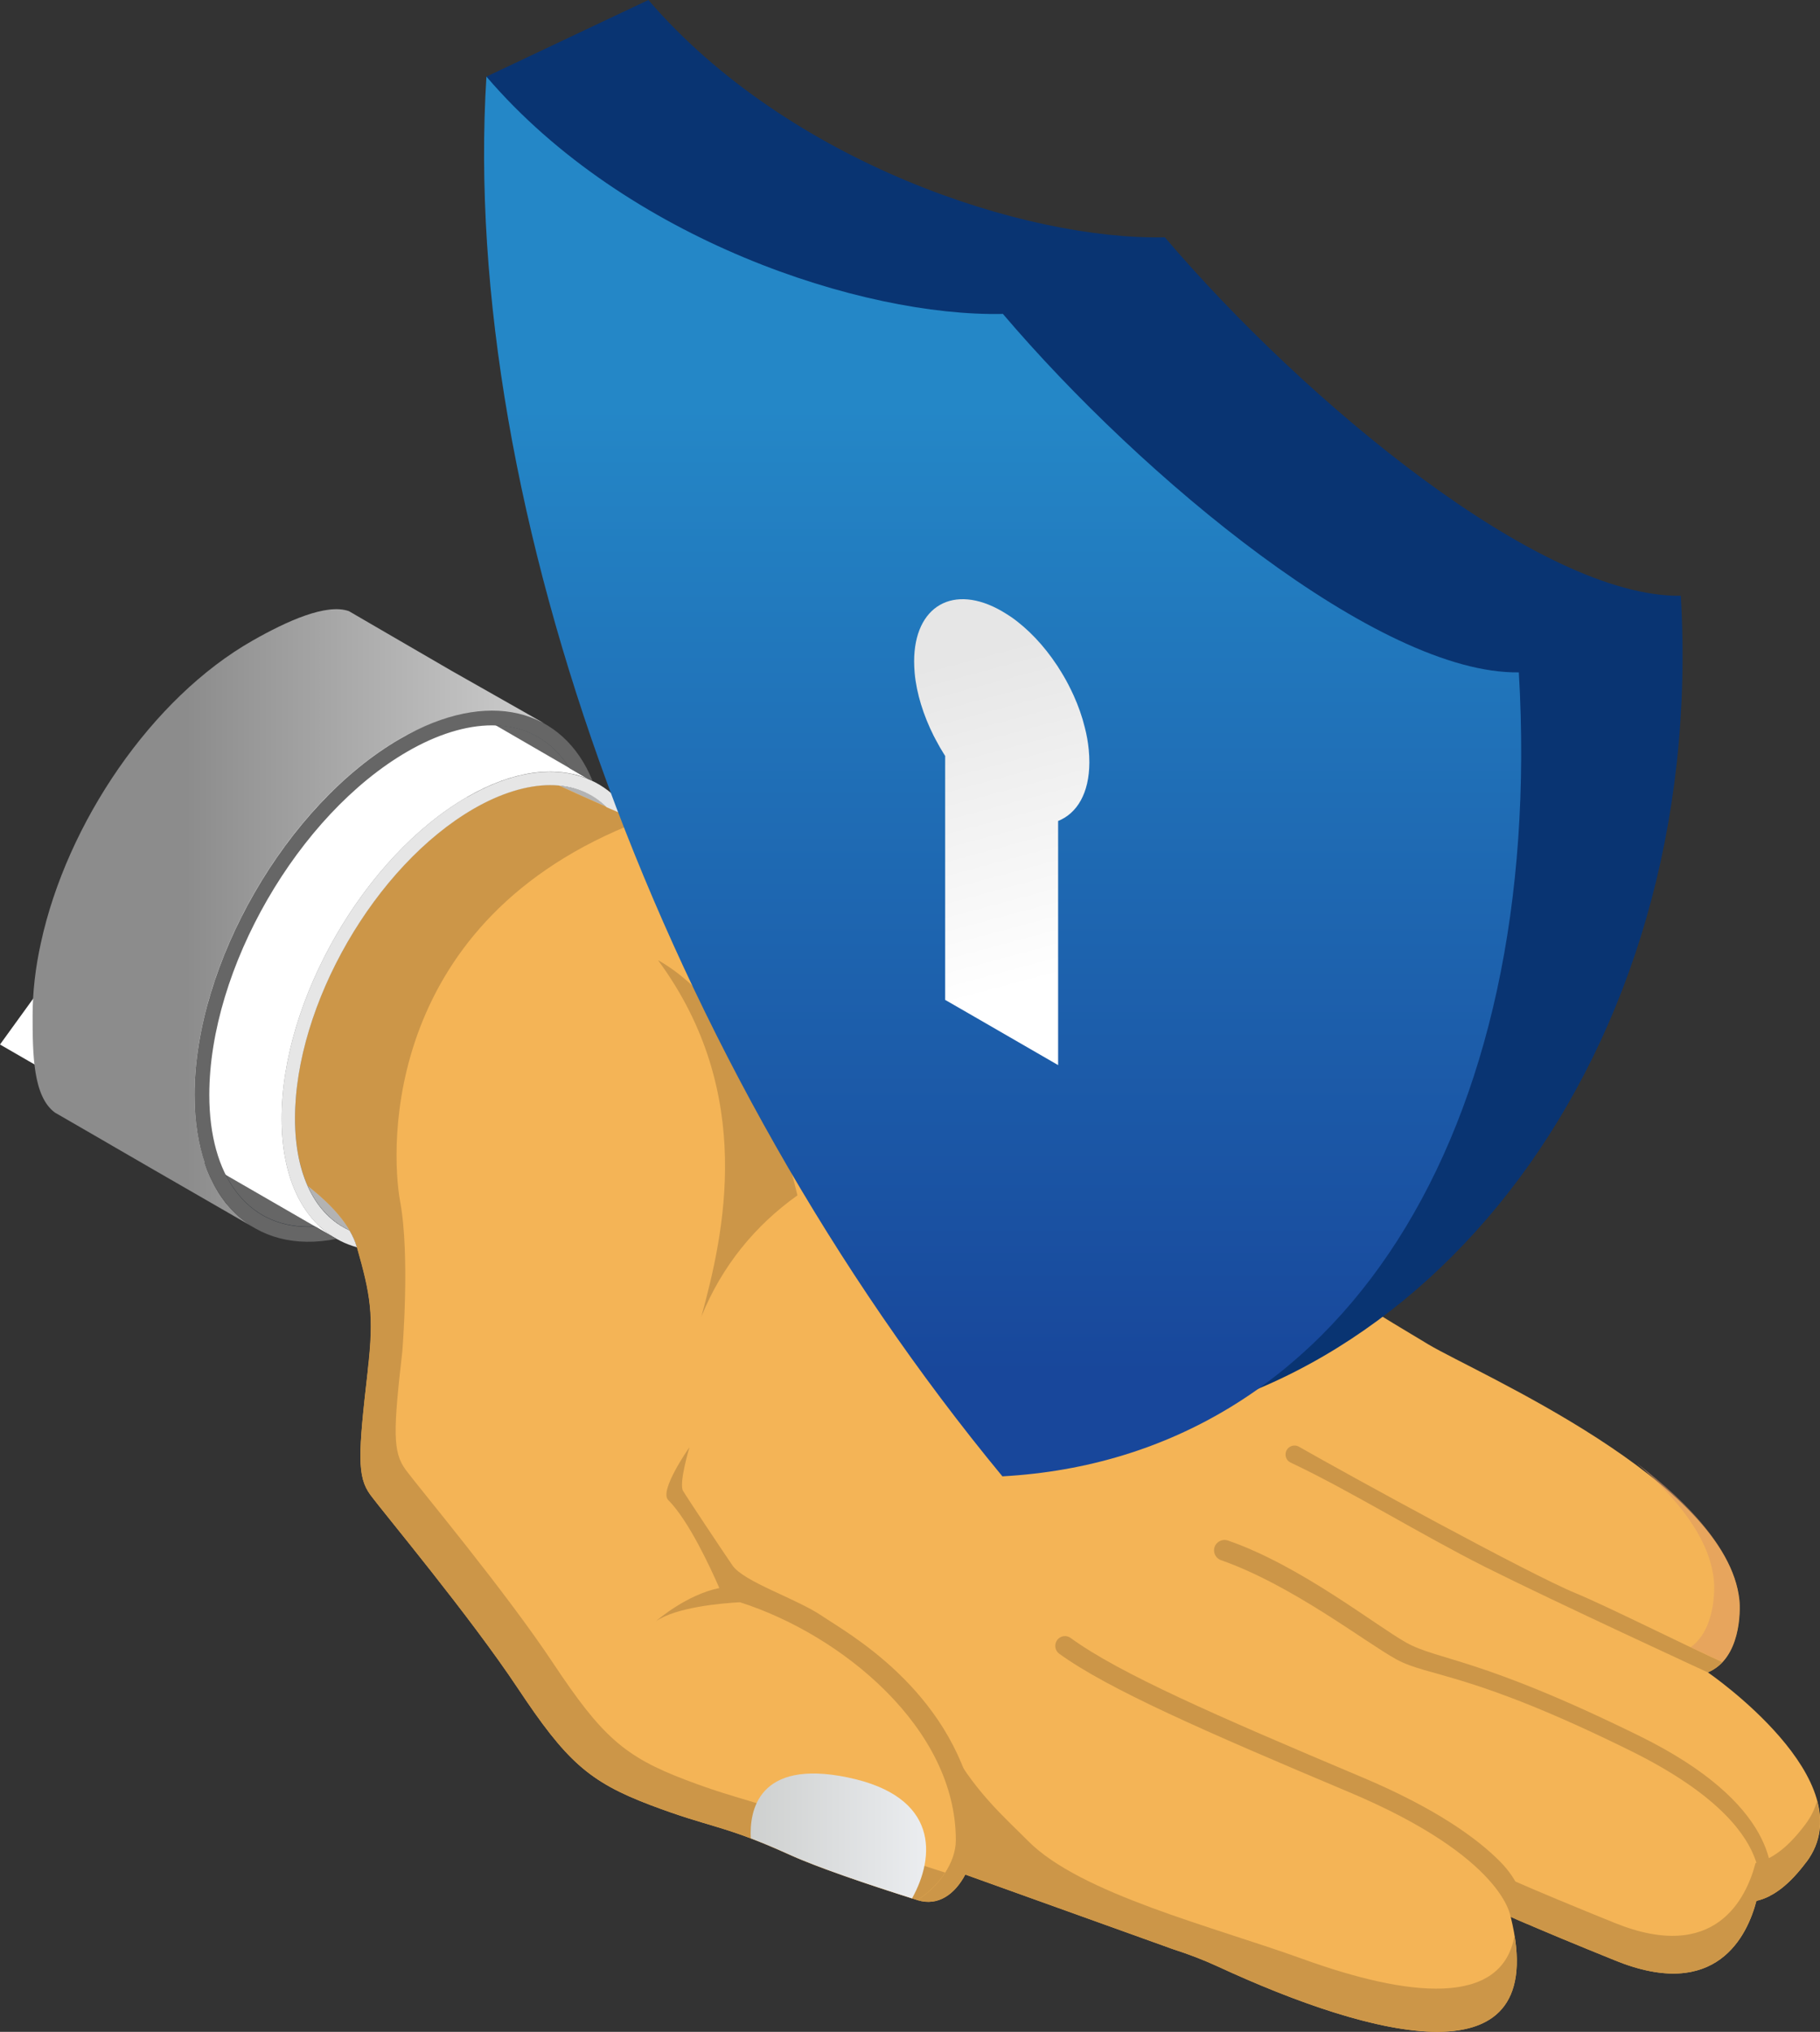 <?xml version="1.0" encoding="UTF-8"?>
<svg id="Warstwa_2" data-name="Warstwa 2" xmlns="http://www.w3.org/2000/svg" xmlns:xlink="http://www.w3.org/1999/xlink" viewBox="0 0 174.17 194.43">
  <rect x="0" y="0" width="174.17" height="194.43" fill="#333333" stroke="none"/>
  <defs>
    <style>
      .cls-1 {
        fill: #e6e6e6;
      }

      .cls-2 {
        fill: url(#Gradient_bez_nazwy_99);
      }

      .cls-2, .cls-3 {
        fill-rule: evenodd;
      }

      .cls-4, .cls-5 {
        fill: #dc9964;
      }

      .cls-3 {
        fill: #093472;
      }

      .cls-6 {
        fill: #fff;
      }

      .cls-7 {
        fill: #f4b456;
      }

      .cls-8 {
        fill: #666;
      }

      .cls-9 {
        fill: #cc9648;
      }

      .cls-5 {
        opacity: .54;
      }

      .cls-10 {
        fill: #b3b3b3;
      }

      .cls-11 {
        fill: #162739;
      }

      .cls-12 {
        fill: url(#Gradient_bez_nazwy_85);
      }

      .cls-13 {
        fill: url(#Gradient_bez_nazwy_74);
      }

      .cls-14 {
        fill: url(#Gradient_bez_nazwy_315);
      }
    </style>
    <linearGradient id="Gradient_bez_nazwy_74" data-name="Gradient bez nazwy 74" x1="71.84" y1="175.69" x2="88.63" y2="175.69" gradientUnits="userSpaceOnUse">
      <stop offset="0" stop-color="#ced0cf"/>
      <stop offset="1" stop-color="#ebedf0"/>
    </linearGradient>
    <linearGradient id="Gradient_bez_nazwy_85" data-name="Gradient bez nazwy 85" x1="3.13" y1="87.86" x2="52.1" y2="87.86" gradientUnits="userSpaceOnUse">
      <stop offset=".3" stop-color="#8c8c8c"/>
      <stop offset=".94" stop-color="#c8c8c8"/>
    </linearGradient>
    <linearGradient id="Gradient_bez_nazwy_99" data-name="Gradient bez nazwy 99" x1="-1530.86" y1="39.09" x2="-1530.86" y2="131.49" gradientTransform="translate(1626.8)" gradientUnits="userSpaceOnUse">
      <stop offset="0" stop-color="#2487c7"/>
      <stop offset="1" stop-color="#18479b"/>
    </linearGradient>
    <linearGradient id="Gradient_bez_nazwy_315" data-name="Gradient bez nazwy 315" x1="100.15" y1="93.9" x2="91.81" y2="62.86" gradientUnits="userSpaceOnUse">
      <stop offset="0" stop-color="#fff"/>
      <stop offset="1" stop-color="#e6e6e6"/>
    </linearGradient>
  </defs>
  <g id="Warstwa_1-2" data-name="Warstwa 1">
    <g>
      <path class="cls-11" d="M56.56,82.03c0,12.08-8.51,26.82-18.97,32.86-2.83,1.63-5.62,2.5-8.08,2.5-5.84,0-9.47-4.84-9.47-12.63,0-12.08,8.51-26.82,18.97-32.86,2.83-1.63,5.62-2.5,8.08-2.5,5.84,0,9.47,4.84,9.47,12.63Z"/>
      <path class="cls-10" d="M61.19,86.51c0,10.9-7.68,24.2-17.12,29.65-2.55,1.47-5.07,2.25-7.29,2.25-5.27,0-8.55-4.37-8.55-11.4,0-10.9,7.68-24.2,17.12-29.65,2.55-1.47,5.08-2.25,7.29-2.25,5.27,0,8.55,4.37,8.55,11.4Z"/>
      <g>
        <path class="cls-7" d="M172.87,178.17c-1.61,2.15-3.13,3.34-4.78,3.72-.87,3.33-3.82,9.64-13.49,5.72-3.83-1.55-7.14-2.92-10.03-4.19,3.98,16.1-13.08,11.67-28.06,4.74-1.34-.62-2.76-1.16-4.22-1.63h0s-19.91-7.15-19.91-7.15c-.99,1.87-2.59,3.05-4.53,2.46-.25-.09-8.39-2.59-12.29-4.36-6.37-2.89-7.48-2.53-13.34-4.76-5.87-2.23-8.03-4.2-12.65-11.15-4.62-6.96-12.83-16.77-14.12-18.52-1.29-1.75-1.17-3.88-.24-11.96.61-5.25.26-7.18-1.05-11.78-.9-3.15-4.75-6.5-11.38-10.09,3-5.69,3.17-11.9,4.81-16.3,6.48-17.36,6.5-23.82,12.43-24.18.47-.03,14.38,7.49,28.47,12.73,11.22,4.17,18.85,6.04,37.45,23.29,10.94,10.14,11.57,12.47,30.79,23.91,4.59,2.73,28.56,13.02,29.73,24.46.1,1,.14,5.58-3.02,6.9,0,0,15.21,10.42,9.44,18.14Z"/>
        <path class="cls-9" d="M78.93,175.07c-6.37-2.89-7.48-2.53-13.34-4.76-5.87-2.23-8.03-4.2-12.65-11.15-4.62-6.96-12.83-16.77-14.12-18.52-1.26-1.7-1.18-3.76-.32-11.31,0,0,0,0,0,0,.01-.13.75-9.15-.2-14.32-.98-5.29-1.62-27.01,22.9-36.43-11.26-4.74-20.81-9.86-21.2-9.84-5.92.37-5.95,6.83-12.43,24.18-1.64,4.4-1.81,10.61-4.81,16.3,6.63,3.58,10.48,6.94,11.38,10.09,1.31,4.6,1.66,6.53,1.05,11.78,0,.03,0,.05,0,.08,0,0,0,0,0,0-.92,8.01-1.03,10.13.25,11.87,1.29,1.75,9.5,11.57,14.12,18.52,4.62,6.95,6.78,8.92,12.65,11.15,5.86,2.23,6.97,1.87,13.34,4.76,3.78,1.72,11.56,4.13,12.24,4.35,1.05-.66,1.99-1.59,2.66-2.63-2.15-.68-8.3-2.65-11.53-4.12Z"/>
        <path class="cls-9" d="M76.32,114.38c-4.01,2.85-7.23,6.73-9.2,11.61,2.14-7.86,5.26-21.34-4.15-34.11,3.45,1.93,9.72,7.41,13.34,22.49Z"/>
        <path class="cls-5" d="M164.84,159.04c-.83-.38-1.88-.87-3.04-1.42,2.35-1.69,2.31-5.54,2.21-6.45-.4-3.9-3.41-7.73-7.4-11.17,5.15,3.92,9.36,8.48,9.83,13.13.08.82.13,4.05-1.61,5.91Z"/>
        <path class="cls-9" d="M172.86,178.17c-1.61,2.15-3.13,3.34-4.78,3.72-.87,3.32-3.82,9.64-13.49,5.72-3.61-1.46-6.76-2.76-9.53-3.97-.04-1.12-.22-2.4-.58-3.83,2.89,1.27,6.2,2.64,10.03,4.19,9.67,3.92,12.62-2.39,13.49-5.72,1.65-.38,3.17-1.57,4.78-3.72.55-.73.9-1.48,1.11-2.24.53,1.98.35,4-1.03,5.85Z"/>
        <path class="cls-9" d="M169.41,181.4c-.43.23-.87.39-1.32.5,0,0,3.35-6.76-12.06-14.37-15.4-7.61-19.3-7.04-22.41-8.75-2.95-1.62-9.95-7.09-16.78-9.49-.58-.21-.83-.89-.53-1.43.24-.41.74-.6,1.19-.45,6.92,2.39,14.07,8.08,17.05,9.76,3.1,1.74,6.92,1.36,22.33,8.94,13.23,6.51,13.01,13.15,12.52,15.3Z"/>
        <path class="cls-9" d="M146.21,184.14c-.57-.24-1.11-.48-1.65-.71,0,0-.58-5.66-15.39-11.91-14.01-5.9-23.1-9.88-27.8-13.27-.43-.31-.51-.91-.19-1.33.31-.4.87-.48,1.28-.18,4.68,3.4,13.79,7.38,27.85,13.31,7.1,2.99,11.04,5.87,13.21,8.05,1.81,1.81,2.52,3.84,2.68,6.04Z"/>
        <path class="cls-9" d="M164.84,159.04c-.38.41-.84.75-1.41.99,0,0-14.56-6.71-21.31-10.09-6.03-3.03-13.07-7.38-18.6-9.98-.69-.32-.65-1.31.06-1.58.24-.09.51-.07.73.06,4.76,2.72,22.08,12.21,26.49,14.02,2.89,1.19,10.46,4.98,14.04,6.6Z"/>
        <path class="cls-13" d="M87.28,181.66c-4.26-1.35-9.06-2.97-11.73-4.19-1.47-.67-2.67-1.16-3.7-1.56-.14-2.57.64-7.61,9.26-5.83,8.81,1.82,8.38,7.61,6.17,11.58Z"/>
        <path class="cls-9" d="M116.51,188.16c-1.34-.62-2.76-1.16-4.22-1.63h0s-19.93-7.16-19.93-7.16c.98-7.08-1.67-12.6-1.72-12.89,2.23,4.64,5.64,7.55,7.72,9.66,5.02,5.09,17.75,8.22,26.32,11.32,10.01,3.62,19.06,4.66,20.26-2.26,2.3,13.97-14.03,9.62-28.43,2.96Z"/>
        <path class="cls-9" d="M87.79,181.82c2.03-1.27,3.68-3.57,3.68-5.72.02-10.72-10.92-19.67-20.66-22.78-1.84.1-6.08.48-8.03,1.81.17-.15,2.95-2.54,6.06-3.17-.84-1.92-2.93-6.46-4.9-8.43-.86-.87,1.88-4.82,2.04-5.04-.06.2-1.02,3.47-.62,4.16.42.71,3.63,5.53,4.73,7.14,1.1,1.6,6.13,3.17,8.59,4.85,2.32,1.58,12.16,6.91,14.57,18.05,1,4.33-1.51,10.39-5.47,9.13Z"/>
        <path class="cls-4" d="M112.29,186.54c-.22-.07-.45-.14-.67-.21.22.07.45.13.67.21h0Z"/>
        <path class="cls-4" d="M87.84,181.84s.09.03.13.04c-.05-.02-.1-.03-.15-.05,0,0,.01,0,.02,0Z"/>
        <path class="cls-4" d="M91.46,180.7s-.05.06-.08.09c-.02.02-.03.04-.05.06.04-.05.09-.1.13-.15Z"/>
      </g>
      <path class="cls-8" d="M55.52,75.61c-.87-.33-1.84-.5-2.88-.5-2.21,0-4.74.78-7.29,2.25-9.44,5.45-17.12,18.75-17.12,29.65,0,4.72,1.48,8.24,4.04,10.04-.96.22-1.88.33-2.77.33-5.84,0-9.47-4.84-9.47-12.63,0-12.08,8.51-26.82,18.97-32.86,2.83-1.64,5.62-2.5,8.08-2.5,4,0,6.97,2.27,8.43,6.21Z"/>
      <path class="cls-1" d="M44.71,76.26c-9.81,5.66-17.76,19.43-17.76,30.76,0,6.76,2.83,11.12,7.2,12.33,0-.01,0-.03-.01-.04-.15-.52-.38-1.04-.69-1.57-3.29-1.48-5.22-5.31-5.22-10.71,0-10.9,7.68-24.2,17.12-29.65,2.55-1.47,5.08-2.25,7.29-2.25s4.02.75,5.42,2.12c.81.35,1.63.71,2.46,1.06-2.94-4.93-8.92-6.01-15.81-2.03Z"/>
      <path class="cls-6" d="M56.25,74.52c-3.1-1.28-7.14-.8-11.54,1.74-9.81,5.66-17.76,19.43-17.76,30.76,0,5.6,1.94,9.55,5.09,11.43h0S0,99.95,0,99.95l29.59-40.89,26.67,15.46Z"/>
      <path class="cls-12" d="M52.1,69.22c-3.44-1.42-8.92-1.37-13.8,1.45-9.16,5.29-16.85,16.95-19.05,28-.41,2.06-.63,4.11-.63,6.09,0,2.46.34,4.64.97,6.5.07.24.16.47.24.7.1.23.19.46.29.68.13.27.25.52.38.77.13.24.27.48.41.71,0,0,0,.01.01.02.15.23.3.46.46.67.14.21.29.4.46.57.18.22.37.43.57.62.1.1.2.2.31.29.01.02.04.04.06.06.1.09.19.17.29.25.01,0,.03.02.04.03.16.13.32.26.49.38.21.15.42.29.64.42h0s-9.47-5.46-9.47-5.46l-3.99-2.31-1.48-.86-4.05-2.34c-2.08-1.54-2.13-5.52-2.13-9.29,0-2.25.27-4.58.79-6.93,2.48-11.47,10.61-23.46,20.26-28.94,3.3-1.88,7.07-3.58,9.22-2.82l3.54,2.06,2.67,1.55,3.58,2.08,8.92,5.06Z"/>
      <path class="cls-8" d="M56.7,74.72c-.15-.08-.31-.14-.47-.21h0s-1.74-1.01-1.74-1.01c-1.64-2.62-4.19-4.09-7.41-4.09-2.46,0-5.25.86-8.08,2.5-10.46,6.04-18.97,20.78-18.97,32.86,0,7.79,3.63,12.63,9.47,12.63.22,0,.44,0,.67-.02h0l1.87,1.08s.1.06.15.09c-7.88,1.58-13.57-3.68-13.57-13.77,0-12.55,8.81-27.81,19.68-34.09,8.41-4.86,15.59-2.91,18.41,4.04Z"/>
    </g>
    <g>
      <path class="cls-3" d="M46.55,7.33L62.05,0l-7.89,14.65-6.49-4.81-1.12-2.51ZM62.05,0c13.4,15.58,36.04,22.99,49.4,22.71v-.03c13.38,15.73,36.01,34.52,49.4,34.33,2.57,44.14-24.81,77.99-57.13,79.78v.03C74.39,101.35,55.51,53.9,54.16,14.65"/>
      <path class="cls-2" d="M95.95,141.3C63.62,102.18,43.98,48.51,46.55,7.33c13.38,15.64,36.01,22.99,49.4,22.71v-.03c13.38,15.73,36.01,34.52,49.4,34.33,2.57,44.14-17.07,75.14-49.4,76.93v.03Z"/>
    </g>
    <path class="cls-14" d="M104.25,72.96c-.01,2.95-1.18,4.87-2.99,5.6v23.36l-7.98-4.61-2.83-1.63v-23.37h-.02c-.32-.5-.62-1.02-.89-1.54-.07-.12-.13-.24-.19-.36-.98-1.96-1.64-4.04-1.82-6.02-.03-.38-.05-.75-.05-1.11.01-5.32,3.78-7.47,8.41-4.79.29.17.57.35.86.54,1.64,1.14,3.15,2.75,4.37,4.59.07.1.14.2.2.31.33.51.64,1.04.92,1.58.18.35.35.7.51,1.05.45,1,.81,2.02,1.06,3.04.19.72.31,1.43.38,2.13.04.41.06.83.06,1.23Z"/>
  </g>
</svg>